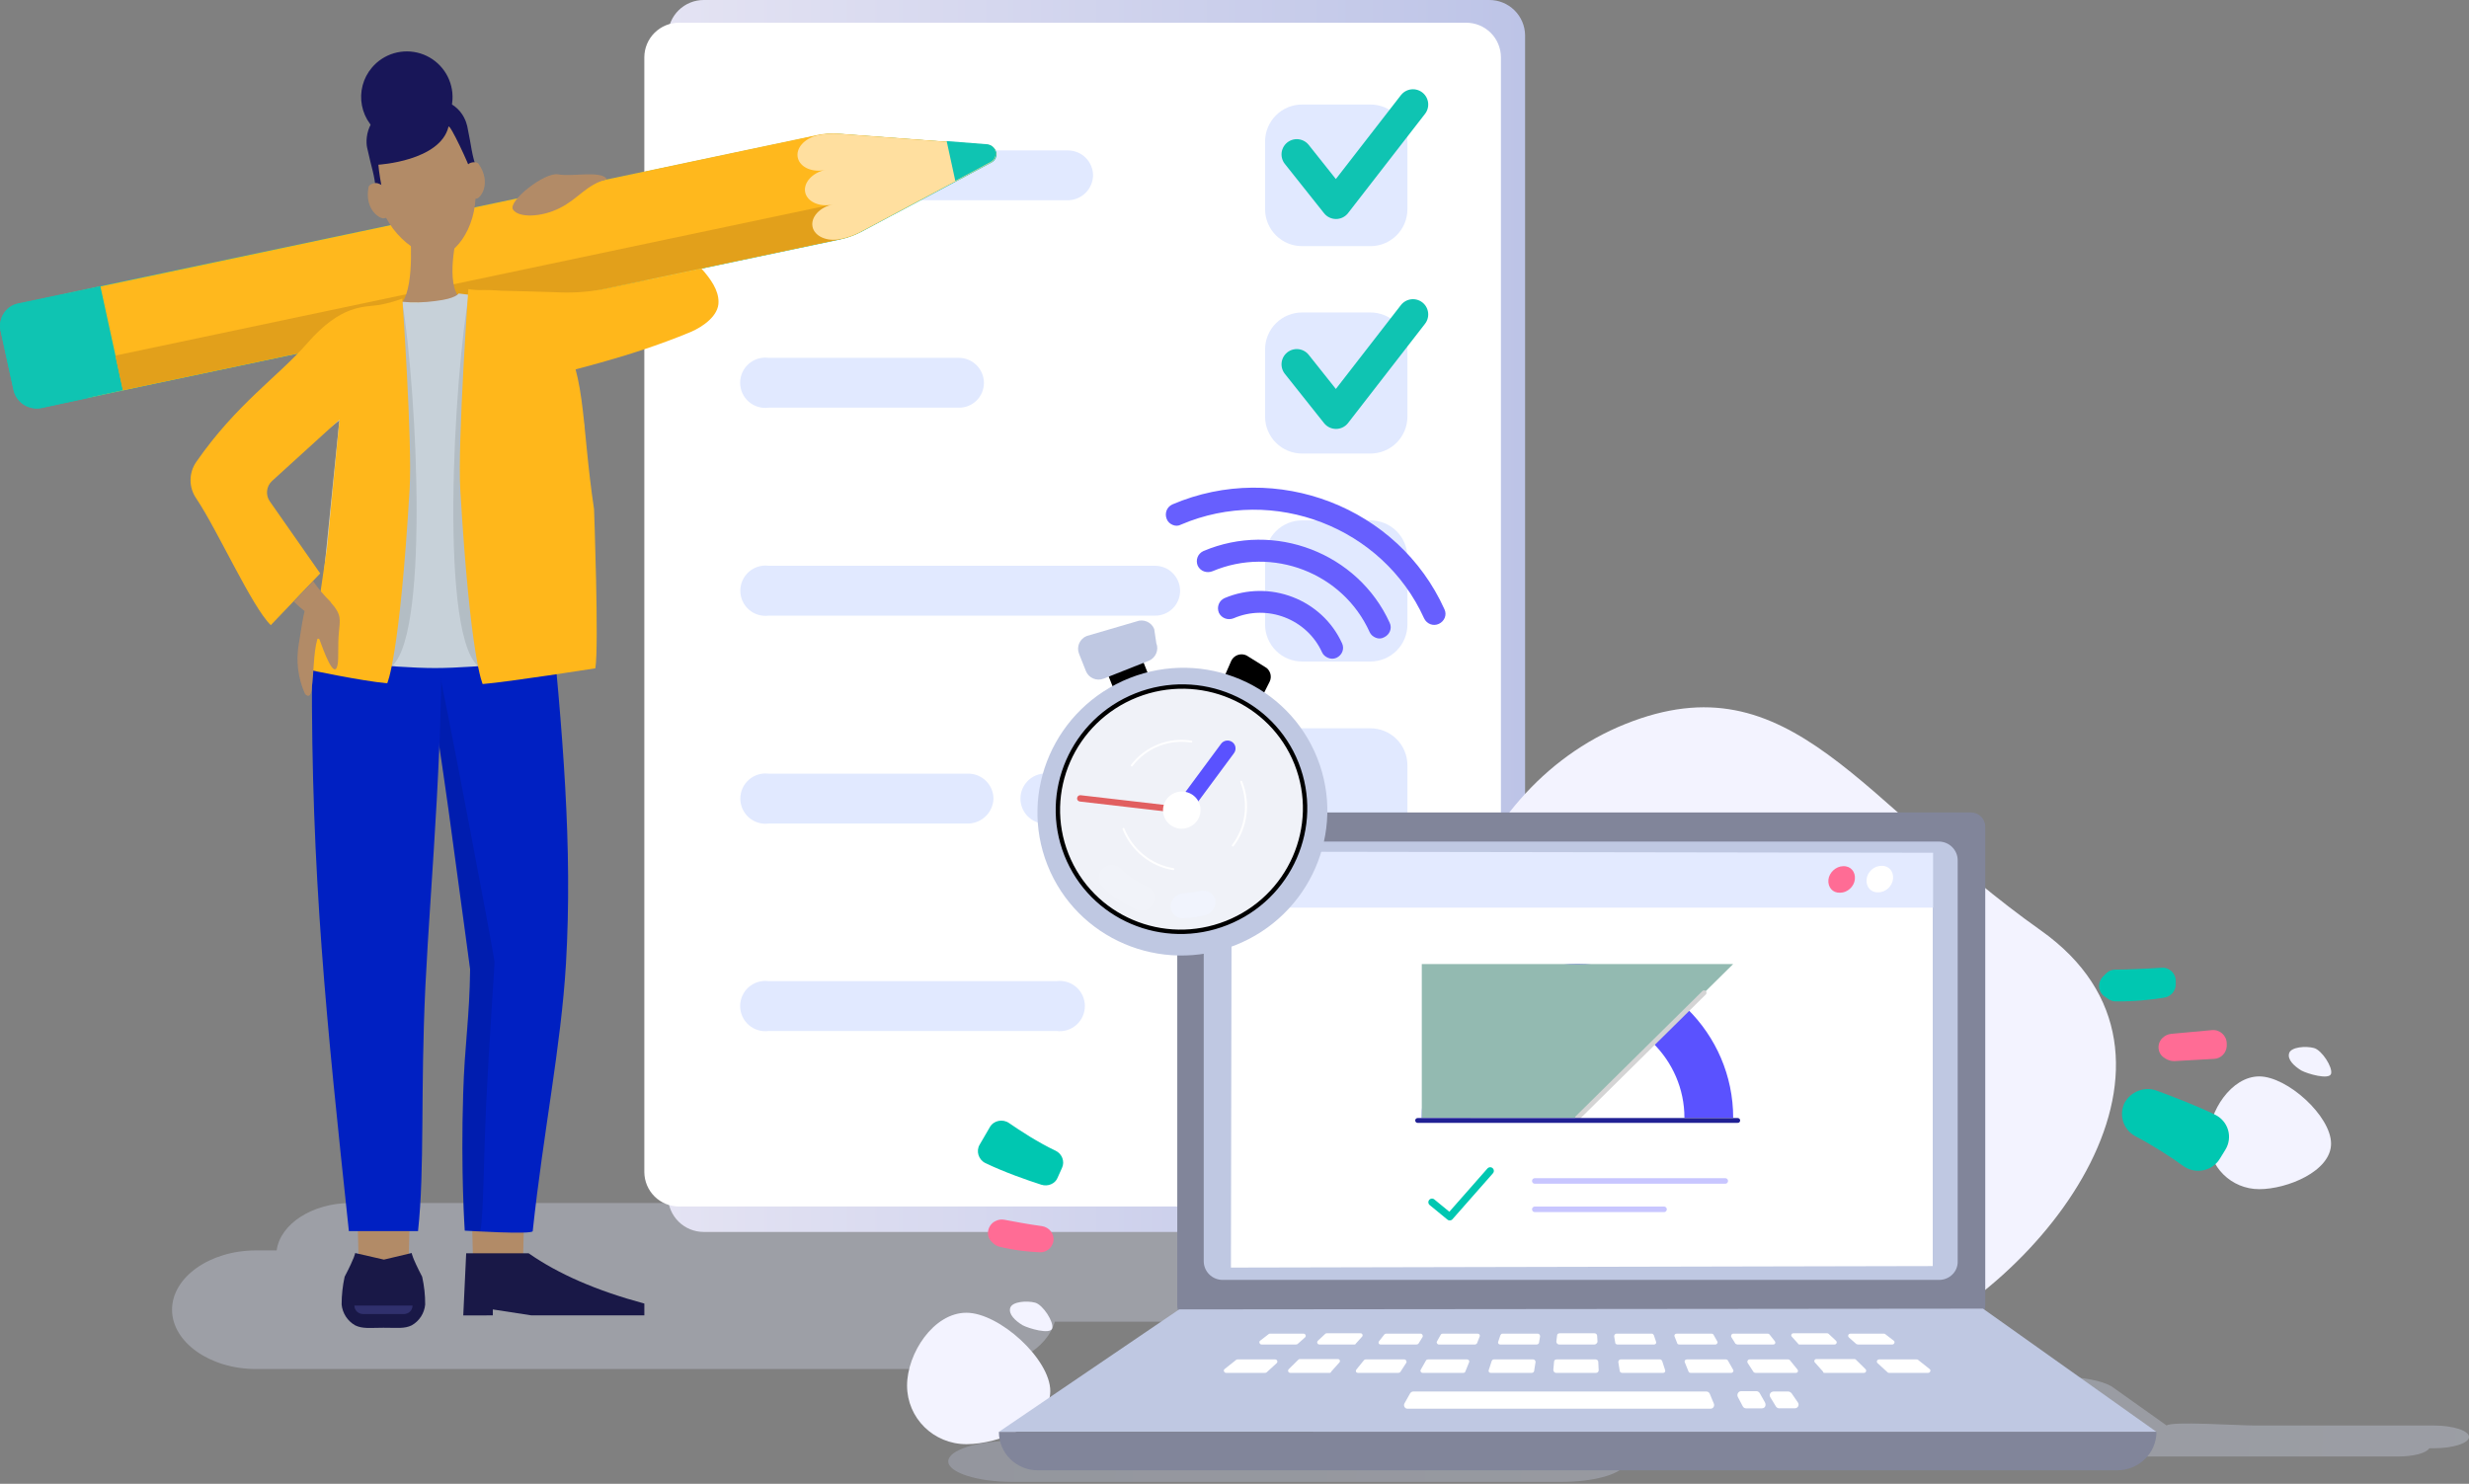 <svg width="1068" height="642" viewBox="0 0 1068 642" fill="none" xmlns="http://www.w3.org/2000/svg">
<rect x="0" y="0" width="1068" height="642" fill="#808080" stroke="none"/>
<path opacity="0.3" d="M736.94 532.151C731.501 525.253 720.839 520.509 708.873 520.509H151.654C135.118 520.509 121.193 529.561 119.67 541.007H110.75C90.733 541.007 74.414 552.649 74.414 566.663C74.414 580.677 90.733 592.34 110.75 592.34H420.799C438.205 592.34 453 583.505 456.264 571.842H708.655C713.793 571.9 718.89 570.917 723.639 568.954C728.387 566.991 732.69 564.087 736.287 560.418C742.38 554.368 742.38 539.049 736.94 532.151Z" fill="url(#paint0_linear_6519_417)"/>
<path d="M644.251 533.024H304.393C300.334 533.024 296.437 531.426 293.546 528.576C290.655 525.725 289.002 521.851 288.945 517.791V15.232C289.002 11.173 290.655 7.299 293.546 4.448C296.437 1.597 300.334 -0 304.393 7.6112e-08H644.251C648.31 -0 652.207 1.597 655.098 4.448C657.989 7.299 659.642 11.173 659.699 15.232V517.9C659.685 519.91 659.273 521.897 658.488 523.747C657.702 525.596 656.559 527.272 655.123 528.678C653.687 530.084 651.987 531.192 650.121 531.938C648.255 532.683 646.26 533.053 644.251 533.024V533.024Z" fill="url(#paint1_linear_6519_417)"/>
<path d="M634.234 522.011H293.724C289.761 522.023 285.956 520.462 283.141 517.672C280.327 514.882 278.734 511.09 278.711 507.127V24.74C278.734 20.775 280.326 16.98 283.14 14.187C285.954 11.393 289.759 9.828 293.724 9.834H634.234C638.199 9.828 642.004 11.393 644.818 14.187C647.631 16.98 649.224 20.775 649.247 24.74V506.909C649.258 508.888 648.879 510.85 648.129 512.682C647.38 514.514 646.276 516.179 644.881 517.583C643.485 518.986 641.827 520.1 639.999 520.86C638.172 521.62 636.213 522.011 634.234 522.011Z" fill="white"/>
<path d="M592.7 106.498H563.327C561.22 106.512 559.131 106.11 557.179 105.314C555.228 104.518 553.453 103.344 551.957 101.859C550.46 100.375 549.272 98.61 548.46 96.665C547.649 94.719 547.229 92.633 547.227 90.525V61.192C547.232 59.085 547.654 57 548.466 55.056C549.279 53.113 550.467 51.348 551.963 49.865C553.459 48.381 555.232 47.207 557.182 46.41C559.133 45.613 561.221 45.209 563.327 45.22H592.7C594.807 45.209 596.895 45.613 598.845 46.41C600.795 47.207 602.569 48.381 604.065 49.865C605.56 51.348 606.749 53.113 607.561 55.056C608.374 57 608.796 59.085 608.801 61.192V90.525C608.798 92.633 608.379 94.719 607.567 96.665C606.756 98.61 605.567 100.375 604.071 101.859C602.575 103.344 600.8 104.518 598.849 105.314C596.897 106.11 594.808 106.512 592.7 106.498V106.498Z" fill="#E1E9FF"/>
<path d="M592.7 196.234H563.327C561.222 196.249 559.134 195.847 557.184 195.052C555.234 194.258 553.46 193.086 551.964 191.604C550.468 190.122 549.28 188.359 548.467 186.416C547.654 184.474 547.232 182.39 547.227 180.284V151.147C547.232 149.041 547.654 146.957 548.467 145.014C549.28 143.072 550.468 141.309 551.964 139.827C553.46 138.345 555.234 137.173 557.184 136.378C559.134 135.584 561.222 135.182 563.327 135.196H592.7C594.806 135.182 596.894 135.584 598.844 136.378C600.794 137.173 602.568 138.345 604.063 139.827C605.559 141.309 606.748 143.072 607.561 145.014C608.374 146.957 608.796 149.041 608.801 151.147V180.284C608.796 182.39 608.374 184.474 607.561 186.416C606.748 188.359 605.559 190.122 604.063 191.604C602.568 193.086 600.794 194.258 598.844 195.052C596.894 195.847 594.806 196.249 592.7 196.234V196.234Z" fill="#E1E9FF"/>
<path d="M592.7 286.217H563.327C561.221 286.229 559.133 285.824 557.182 285.027C555.232 284.23 553.459 283.056 551.963 281.572C550.467 280.089 549.279 278.324 548.466 276.381C547.654 274.437 547.232 272.352 547.227 270.245V241.129C547.229 239.022 547.649 236.935 548.46 234.99C549.272 233.045 550.46 231.28 551.957 229.795C553.453 228.311 555.228 227.137 557.179 226.341C559.131 225.545 561.22 225.143 563.327 225.157H592.7C594.808 225.143 596.897 225.545 598.849 226.341C600.8 227.137 602.575 228.311 604.071 229.795C605.567 231.28 606.756 233.045 607.567 234.99C608.379 236.935 608.798 239.022 608.801 241.129V270.245C608.796 272.352 608.374 274.437 607.561 276.381C606.749 278.324 605.56 280.089 604.065 281.572C602.569 283.056 600.795 284.23 598.845 285.027C596.895 285.824 594.807 286.229 592.7 286.217V286.217Z" fill="#E1E9FF"/>
<path d="M592.7 376.173H563.327C561.22 376.187 559.131 375.785 557.179 374.989C555.228 374.193 553.453 373.019 551.957 371.535C550.46 370.051 549.272 368.285 548.46 366.34C547.649 364.395 547.229 362.309 547.227 360.201V331.085C547.229 328.978 547.649 326.891 548.46 324.946C549.272 323.001 550.46 321.236 551.957 319.751C553.453 318.267 555.228 317.093 557.179 316.297C559.131 315.501 561.22 315.099 563.327 315.113H592.7C594.808 315.099 596.897 315.501 598.849 316.297C600.8 317.093 602.575 318.267 604.071 319.751C605.567 321.236 606.756 323.001 607.567 324.946C608.379 326.891 608.798 328.978 608.801 331.085V360.201C608.756 364.445 607.04 368.501 604.027 371.49C601.014 374.48 596.945 376.162 592.7 376.173V376.173Z" fill="#E1E9FF"/>
<path d="M592.7 465.913H563.327C561.222 465.927 559.134 465.525 557.184 464.731C555.234 463.936 553.46 462.764 551.964 461.282C550.468 459.8 549.28 458.037 548.467 456.095C547.654 454.152 547.232 452.068 547.227 449.962V420.825C547.232 418.719 547.654 416.635 548.467 414.692C549.28 412.75 550.468 410.987 551.964 409.505C553.46 408.023 555.234 406.851 557.184 406.056C559.134 405.262 561.222 404.86 563.327 404.874H592.7C594.806 404.86 596.894 405.262 598.844 406.056C600.794 406.851 602.568 408.023 604.063 409.505C605.559 410.987 606.748 412.75 607.561 414.692C608.374 416.635 608.796 418.719 608.801 420.825V449.962C608.796 452.068 608.374 454.152 607.561 456.095C606.748 458.037 605.559 459.8 604.063 461.282C602.568 462.764 600.794 463.936 598.844 464.731C596.894 465.525 594.806 465.927 592.7 465.913Z" fill="#E1E9FF"/>
<path d="M560.938 66.806L577.909 88.153L611.198 45.22" stroke="#0FC4B2" stroke-width="13.2" stroke-linecap="round" stroke-linejoin="round"/>
<path d="M560.938 157.632L577.909 178.979L611.198 136.045" stroke="#0FC4B2" stroke-width="13.2" stroke-linecap="round" stroke-linejoin="round"/>
<path d="M461.946 86.648H337.491C335.954 86.856 334.389 86.732 332.903 86.285C331.417 85.839 330.044 85.079 328.876 84.058C327.708 83.037 326.771 81.777 326.13 80.364C325.488 78.951 325.156 77.417 325.156 75.866C325.156 74.314 325.488 72.78 326.13 71.367C326.771 69.954 327.708 68.695 328.876 67.673C330.044 66.652 331.417 65.893 332.903 65.446C334.389 64.999 335.954 64.876 337.491 65.083H461.946C464.813 65.083 467.564 66.215 469.601 68.231C471.638 70.248 472.797 72.988 472.825 75.855C472.769 78.715 471.602 81.44 469.571 83.455C467.541 85.469 464.806 86.615 461.946 86.648V86.648Z" fill="#E1E9FF"/>
<path d="M414.736 176.39H332.491C330.954 176.597 329.389 176.474 327.903 176.027C326.418 175.58 325.044 174.821 323.876 173.8C322.708 172.778 321.771 171.519 321.13 170.106C320.488 168.693 320.156 167.159 320.156 165.607C320.156 164.055 320.488 162.522 321.13 161.109C321.771 159.696 322.708 158.436 323.876 157.415C325.044 156.394 326.418 155.634 327.903 155.188C329.389 154.741 330.954 154.617 332.491 154.825H414.736C417.621 154.825 420.388 155.971 422.429 158.012C424.469 160.052 425.615 162.82 425.615 165.705C425.609 167.123 425.323 168.526 424.772 169.833C424.22 171.139 423.416 172.324 422.404 173.317C421.392 174.311 420.194 175.094 418.878 175.621C417.562 176.149 416.154 176.41 414.736 176.39V176.39Z" fill="#E1E9FF"/>
<path d="M499.587 266.371H332.487C330.954 266.566 329.398 266.433 327.922 265.979C326.445 265.526 325.082 264.764 323.923 263.743C322.764 262.722 321.835 261.465 321.199 260.058C320.563 258.65 320.234 257.123 320.234 255.578C320.234 254.033 320.563 252.506 321.199 251.098C321.835 249.691 322.764 248.434 323.923 247.413C325.082 246.392 326.445 245.63 327.922 245.177C329.398 244.723 330.954 244.59 332.487 244.785H499.587C502.472 244.785 505.239 245.931 507.279 247.972C509.32 250.012 510.466 252.779 510.466 255.665C510.46 257.084 510.174 258.488 509.623 259.796C509.072 261.104 508.268 262.289 507.256 263.285C506.245 264.28 505.046 265.065 503.73 265.595C502.414 266.125 501.006 266.388 499.587 266.371Z" fill="#E1E9FF"/>
<path d="M418.865 356.327H332.487C330.954 356.522 329.398 356.389 327.922 355.935C326.445 355.482 325.082 354.72 323.923 353.699C322.764 352.678 321.835 351.421 321.199 350.014C320.563 348.606 320.234 347.079 320.234 345.534C320.234 343.989 320.563 342.462 321.199 341.054C321.835 339.647 322.764 338.39 323.923 337.369C325.082 336.348 326.445 335.586 327.922 335.133C329.398 334.679 330.954 334.546 332.487 334.741H418.865C421.751 334.741 424.518 335.887 426.558 337.928C428.598 339.968 429.744 342.735 429.744 345.621C429.629 348.454 428.441 351.136 426.42 353.124C424.4 355.113 421.699 356.258 418.865 356.327V356.327Z" fill="#E1E9FF"/>
<path d="M469.977 356.327H453.658C452.126 356.522 450.57 356.389 449.093 355.935C447.617 355.482 446.254 354.72 445.095 353.699C443.935 352.678 443.007 351.421 442.371 350.014C441.735 348.606 441.406 347.079 441.406 345.534C441.406 343.989 441.735 342.462 442.371 341.054C443.007 339.647 443.935 338.39 445.095 337.369C446.254 336.348 447.617 335.586 449.093 335.133C450.57 334.679 452.126 334.546 453.658 334.741H469.977C471.509 334.546 473.065 334.679 474.542 335.133C476.019 335.586 477.382 336.348 478.541 337.369C479.7 338.39 480.628 339.647 481.264 341.054C481.9 342.462 482.229 343.989 482.229 345.534C482.229 347.079 481.9 348.606 481.264 350.014C480.628 351.421 479.7 352.678 478.541 353.699C477.382 354.72 476.019 355.482 474.542 355.935C473.065 356.389 471.509 356.522 469.977 356.327V356.327Z" fill="#E1E9FF"/>
<path d="M456.946 446.068H332.491C330.954 446.276 329.389 446.152 327.903 445.705C326.418 445.259 325.044 444.499 323.876 443.478C322.708 442.457 321.771 441.197 321.13 439.784C320.488 438.371 320.156 436.837 320.156 435.286C320.156 433.734 320.488 432.2 321.13 430.787C321.771 429.374 322.708 428.114 323.876 427.093C325.044 426.072 326.418 425.313 327.903 424.866C329.389 424.419 330.954 424.295 332.491 424.503H456.946C458.484 424.295 460.048 424.419 461.534 424.866C463.02 425.313 464.393 426.072 465.562 427.093C466.73 428.114 467.666 429.374 468.308 430.787C468.95 432.2 469.281 433.734 469.281 435.286C469.281 436.837 468.95 438.371 468.308 439.784C467.666 441.197 466.73 442.457 465.562 443.478C464.393 444.499 463.02 445.259 461.534 445.705C460.048 446.152 458.484 446.276 456.946 446.068V446.068Z" fill="#E1E9FF"/>
<path d="M664.929 450.158C664.494 421.478 683.206 374.649 703.223 366.685C723.24 358.721 767.409 384.093 767.409 384.093C767.409 384.093 743.475 393.363 719.541 393.363C695.608 393.363 666.67 457.013 666.67 457.013L664.929 450.158Z" fill="#00AC96"/>
<path d="M649.033 452.532C645.116 438.3 638.154 412.405 607.04 402.265C575.926 392.124 575.273 386.097 575.273 386.097C575.273 386.097 621.618 373.367 629.233 383.507C636.848 393.648 659.041 419.107 652.731 465.261C646.422 511.415 649.033 452.532 649.033 452.532Z" fill="#00AC96"/>
<path d="M687.356 497.643C687.356 497.643 686.704 473.706 694.754 462.826C702.805 451.946 737.617 440.609 748.061 462.826C758.505 485.044 743.492 506.848 743.492 506.848C743.492 506.848 726.521 491.093 728.479 482.258C730.437 473.423 730.002 452.055 719.558 455.079C709.114 458.104 694.537 461.76 693.666 477.71C692.796 493.661 687.356 497.643 687.356 497.643Z" fill="#00C7B1"/>
<path d="M644.467 502.383C644.467 502.383 645.337 472.811 634.023 459.45C622.709 446.089 573.537 432.053 558.741 459.45C543.946 486.846 565.269 513.59 565.269 513.59C565.269 513.59 589.202 494.179 586.374 483.386C583.545 472.593 584.415 446.067 598.993 449.723C613.571 453.378 634.241 457.926 635.546 477.554C636.852 497.182 644.467 502.383 644.467 502.383Z" fill="#009880"/>
<path d="M672.317 511.437C672.317 511.437 671.664 473.465 679.932 456.209C688.2 438.953 723.448 421.044 733.892 456.209C744.335 491.374 729.105 525.842 729.105 525.842C729.105 525.842 711.916 500.818 713.874 486.804C715.833 472.79 715.397 438.691 704.736 443.653C694.075 448.614 679.497 454.228 678.409 479.471C677.756 504.974 672.317 511.437 672.317 511.437Z" fill="#009880"/>
<path d="M648.185 481.014C648.185 481.014 651.449 412.621 635.348 409.618C619.247 406.615 579.43 422.543 572.685 464.193C568.986 487.281 590.962 501.186 590.962 501.186C590.962 501.186 622.075 484.365 620.335 469.916C618.159 453.509 619.9 424.806 626.209 423.087L632.519 421.368C632.519 421.368 646.227 440.343 641.658 482.646C637.088 524.948 648.185 481.014 648.185 481.014Z" fill="#00AC96"/>
<path d="M678.633 477.36C681.026 454.054 694.081 412.078 713.01 414.994C731.94 417.91 793.079 431.184 798.736 455.991C804.393 480.798 789.163 492.418 789.163 492.418C789.163 492.418 746.082 474.074 748.911 456.818C751.739 439.562 713.881 414.95 707.571 422.501L701.261 430.052C692.414 445.093 687.13 461.961 685.813 479.362C683.42 508.629 678.633 477.36 678.633 477.36Z" fill="#00AC96"/>
<path d="M649.27 550.913H687.564C688.852 550.941 690.133 550.709 691.329 550.23C692.525 549.752 693.613 549.037 694.526 548.128C700.023 543.182 704.399 537.12 707.364 530.346C710.328 523.572 711.812 516.243 711.715 508.85C711.788 498.19 708.682 487.75 702.794 478.864C702.5 478.384 702.082 477.992 701.585 477.728C701.087 477.464 700.528 477.338 699.966 477.362H636.433C635.879 477.385 635.337 477.531 634.848 477.791C634.358 478.051 633.933 478.418 633.604 478.864C627.651 488.033 624.617 498.792 624.901 509.72C624.926 516.968 626.468 524.129 629.429 530.744C632.389 537.359 636.702 543.281 642.09 548.128C644.094 549.85 646.628 550.833 649.27 550.913Z" fill="#E1E9FF"/>
<path d="M690.586 542.729C695.201 538.528 698.869 533.392 701.345 527.662C703.821 521.933 705.049 515.742 704.946 509.501C704.961 500.55 702.392 491.785 697.548 484.259" stroke="#B7CDFF" stroke-width="2.42" stroke-miterlimit="10" stroke-linecap="round"/>
<path d="M661.679 404.856C649.277 403.79 634.264 423.636 641.009 461.825C647.754 500.015 658.851 504.541 658.851 504.541C658.851 504.541 679.521 477.558 679.086 461.02C678.65 444.482 685.831 407.032 661.679 404.856Z" fill="#00C7B1"/>
<path d="M642.283 477.358H645.765C645.329 476.27 645.112 475.4 644.677 474.551C639.455 463.671 614.433 441.758 605.513 487.912C601.161 510.587 612.693 518.551 612.693 518.551C612.693 518.551 630.752 503.449 629.446 494.614C628.141 485.78 621.396 463.758 628.358 466.783C632.927 468.719 638.802 470.874 642.283 477.358Z" fill="#00C7B1"/>
<path d="M0.229 143.097L5.821 168.688C6.104 169.992 6.644 171.227 7.409 172.322C8.173 173.423 9.14 174.369 10.259 175.107C11.394 175.829 12.657 176.324 13.98 176.565C15.294 176.826 16.647 176.826 17.962 176.565L39.719 171.908L53.492 168.905L363.367 103.624C366.522 102.926 369.577 101.837 372.462 100.381L429.032 70.265C429.778 69.841 430.369 69.19 430.721 68.408C431.073 67.626 431.167 66.752 430.991 65.913C430.796 65.073 430.348 64.313 429.707 63.737C429.061 63.17 428.255 62.82 427.401 62.736L363.106 57.927C359.899 57.683 356.674 57.91 353.533 58.601L43.397 123.796L29.624 126.842L7.866 131.477C6.583 131.726 5.362 132.229 4.276 132.957C2.662 134.046 1.413 135.595 0.691 137.404C-0.03 139.212 -0.191 141.196 0.229 143.097V143.097Z" fill="#0FC4B2"/>
<path d="M362.84 57.838L427.004 62.647C427.872 62.714 428.696 63.057 429.354 63.627C429.996 64.206 430.45 64.964 430.66 65.803C430.834 66.649 430.732 67.53 430.367 68.313C430.003 69.097 429.396 69.743 428.636 70.155L372.283 100.337C369.438 101.9 366.36 102.995 363.167 103.579L39.389 171.798C33.368 173.057 27.093 171.911 21.906 168.605C16.718 165.3 13.029 160.096 11.626 154.107C10.971 151.136 10.92 148.064 11.477 145.073C12.034 142.082 13.187 139.234 14.867 136.698C16.522 134.115 18.683 131.894 21.221 130.17C23.778 128.512 26.641 127.38 29.641 126.841L353.267 58.469C356.413 57.813 359.636 57.601 362.84 57.838V57.838Z" fill="#FFB81D"/>
<path d="M43.411 123.794L53.224 168.838L17.976 176.454C16.001 176.884 13.943 176.716 12.064 175.972C10.184 175.228 8.569 173.942 7.423 172.276C6.656 171.186 6.123 169.949 5.857 168.642L0.243 143.052C-0.029 141.746 -0.029 140.398 0.243 139.092C0.494 137.767 1.008 136.507 1.756 135.385C2.503 134.264 3.469 133.304 4.595 132.563C5.692 131.88 6.911 131.415 8.185 131.193L43.411 123.794Z" fill="#0FC4B2"/>
<path d="M49.883 153.849L53.147 168.886L363.587 103.43L360.324 88.394L49.883 153.849Z" fill="#E2A01B"/>
<path d="M372.166 100.359L428.649 70.264C429.392 69.838 429.981 69.187 430.333 68.406C430.685 67.624 430.781 66.752 430.607 65.912C430.421 65.069 429.971 64.307 429.323 63.736C428.68 63.163 427.874 62.806 427.017 62.714L362.831 57.904C359.704 57.683 356.561 57.91 353.497 58.579C347.906 59.972 344.185 64.106 345.099 68.241C346.013 72.375 351.409 74.769 357 73.529C351.409 74.682 347.449 79.056 348.297 83.19C349.146 87.325 354.585 89.718 360.177 88.478C354.585 89.631 350.625 93.984 351.474 98.118C352.322 102.252 357.762 104.646 363.375 103.428C366.437 102.83 369.397 101.797 372.166 100.359V100.359Z" fill="#FFDF9F"/>
<path d="M413.235 78.274L428.639 70.027C429.39 69.595 429.984 68.936 430.336 68.145C430.688 67.354 430.78 66.471 430.598 65.624C430.417 64.778 429.971 64.01 429.326 63.433C428.681 62.855 427.869 62.498 427.007 62.411L409.492 61.04L413.235 78.274Z" fill="#0FC4B2"/>
<path d="M276.968 126.343L219.57 129.172L226.272 165.686L299.704 141.206C300.59 141.119 301.449 140.853 302.228 140.422C303.001 139.987 303.671 139.391 304.193 138.674C304.715 137.956 305.076 137.135 305.253 136.266C305.438 135.398 305.438 134.501 305.253 133.633C304.013 126.343 276.968 126.343 276.968 126.343Z" fill="#B28B67"/>
<path fill-rule="evenodd" clip-rule="evenodd" d="M229.044 318.837C221.56 388.601 229.044 457.669 226.303 542.97H204.545C202.217 468.331 208.897 401.657 199.258 316.661L229.044 318.837Z" fill="#B28B67"/>
<path fill-rule="evenodd" clip-rule="evenodd" d="M237.379 256.252C243.493 317.181 247.736 366.578 244.82 416.888C242.644 453.163 235.051 489.524 230.438 532.675C230.264 534.286 201.043 532.458 201.043 532.458C201.043 532.458 199.303 507.172 200.347 473.335C201 451.879 203.132 440.694 203.35 419.347C203.35 419.347 197.127 373.193 194.016 350.475C191.688 333.48 186.487 299.468 184.138 282.451C182.919 273.617 213.01 254.533 219.755 255.055L237.379 256.252Z" fill="#0020C2"/>
<path fill-rule="evenodd" clip-rule="evenodd" d="M190.159 323.82C190.159 323.82 190.551 300.558 188.984 286.348C190.769 291.832 213.854 413.625 213.875 416.15C213.875 419.784 211.7 448.42 210.285 477.884C209.219 501.146 209.176 525.757 207.783 532.655L201.038 532.438C200.233 523.734 199.754 502.212 200.037 489.221C200.037 489.221 200.277 476.622 200.755 463.283C201.169 452.881 203.823 426.051 203.345 419.327C202.801 414.822 201.8 405.792 199.994 393.345C199.037 386.773 192.748 339.248 190.159 323.82Z" fill="black" fill-opacity="0.1"/>
<path fill-rule="evenodd" clip-rule="evenodd" d="M152.305 318.812C159.768 388.576 152.305 457.666 155.068 542.946C158.528 544.489 162.291 545.233 166.077 545.122C169.781 545.245 173.462 544.5 176.826 542.946C179.176 468.307 172.474 401.655 182.135 316.636L152.305 318.812Z" fill="#B28B67"/>
<path fill-rule="evenodd" clip-rule="evenodd" d="M141.466 257.581C141.183 270.159 135.091 277.688 134.938 289.286C134.547 378.047 141.183 441.61 150.909 532.656H180.826C183.763 505.586 181.826 472.531 184.002 426.791C186.33 379.179 192.531 318.141 190.682 253.077H143.99L141.466 257.581Z" fill="#0020C2"/>
<path d="M182.608 552.394C178.082 543.69 178.082 542.145 178.082 542.145L166.072 544.995L153.626 542.145C153.626 542.145 153.626 543.711 149.079 552.394C148.209 556.353 147.771 560.395 147.773 564.449C147.959 566.306 148.587 568.091 149.606 569.655C150.624 571.219 152.003 572.516 153.626 573.436C156.803 574.981 159.74 574.502 165.854 574.481C171.968 574.459 174.884 574.981 178.082 573.436C179.707 572.52 181.087 571.224 182.102 569.659C183.117 568.094 183.739 566.307 183.913 564.449C183.937 560.394 183.499 556.35 182.608 552.394V552.394Z" fill="#191847"/>
<path d="M153.281 564.859C153.281 565.342 153.376 565.819 153.563 566.264C153.75 566.709 154.024 567.112 154.369 567.449C155.061 568.143 156 568.535 156.98 568.537H174.778C175.753 568.537 176.688 568.149 177.378 567.46C178.068 566.77 178.455 565.835 178.455 564.859H153.281Z" fill="#30306D"/>
<path fill-rule="evenodd" clip-rule="evenodd" d="M200.391 569.148L201.653 542.252H228.676C241.469 551.217 258.15 558.471 278.719 564.013V569.126H229.894L213.184 566.559V569.126L200.391 569.148Z" fill="#191847"/>
<path d="M198.205 99.36H177.361C177.361 99.36 179.537 122.622 174.141 130.63C174.141 130.63 179.232 130.978 187.195 130.978C195.159 130.978 198.074 127.888 198.074 127.888C192.7 119.881 198.205 99.36 198.205 99.36Z" fill="#B28B67"/>
<path fill-rule="evenodd" clip-rule="evenodd" d="M187.331 106.172C182.449 106.342 177.651 104.862 173.711 101.973C175.15 103.659 176.829 105.125 178.693 106.325V108.327C180.26 109.676 184.22 112.962 187.244 112.962C190.269 112.962 194.229 109.698 195.773 108.327V106.325C197.64 105.12 199.326 103.655 200.778 101.973C196.885 104.825 192.155 106.303 187.331 106.172V106.172Z" fill="#B28B67"/>
<path fill-rule="evenodd" clip-rule="evenodd" d="M204.971 76.945C208.43 93.222 199.423 108.933 190.654 110.783C182.995 112.393 167.33 101.904 163.827 85.627C160.324 69.35 164.262 52.856 177.839 49.984C196.268 46.197 201.49 60.668 204.971 76.945Z" fill="#B28B67"/>
<path d="M202.118 54.619C201.247 50.789 196.961 39.126 176.443 43.478C158.45 47.286 157.971 59.624 158.776 63.759C160.952 73.856 161.866 74.639 162.714 83.169L165.391 82.603C164.847 79.861 163.867 74.051 163.672 71.266C163.672 71.266 190.368 69.699 194.002 54.837C194.459 53.096 203.162 71.766 203.771 74.421L206.426 73.856C203.728 65.761 204.25 64.803 202.118 54.619Z" fill="#181658"/>
<path fill-rule="evenodd" clip-rule="evenodd" d="M168.956 83.974C167.776 81.772 165.799 80.106 163.429 79.317C162.189 78.904 159.687 79.665 159.426 80.949C157.533 90.763 164.474 94.898 166.149 94.441C166.954 94.245 168.477 93.918 168.477 93.113C168.477 89.697 168.608 86.259 168.477 82.842" fill="#B28B67"/>
<path fill-rule="evenodd" clip-rule="evenodd" d="M199.584 77.51C199.74 75.028 200.828 72.696 202.63 70.982C203.588 70.112 206.199 69.785 206.982 70.852C212.704 79.055 208.005 85.562 206.307 85.888C205.524 86.04 203.958 86.367 203.609 85.649C202.152 82.559 200.737 79.425 199.258 76.335" fill="#B28B67"/>
<path fill-rule="evenodd" clip-rule="evenodd" d="M168.563 60.147C167.892 59.883 167.238 59.578 166.605 59.233C164.02 57.86 161.777 55.925 160.039 53.57C158.3 51.215 157.112 48.501 156.561 45.626C156.01 42.752 156.11 39.79 156.854 36.96C157.598 34.129 158.967 31.501 160.861 29.269C163.371 26.29 166.706 24.119 170.446 23.028C174.186 21.937 178.164 21.975 181.883 23.137C185.601 24.299 188.894 26.534 191.347 29.56C193.8 32.587 195.305 36.27 195.673 40.149C196.037 44.031 195.234 47.933 193.367 51.356L193.497 51.117" fill="#181658"/>
<path d="M188.115 289.048C207.131 289.048 240.029 285.066 240.029 285.066L229.585 181.878L235.177 195.282C244.511 193.432 252.866 185.773 252.866 185.773C249.994 160.792 239.224 146.234 230.999 137.682C222.775 129.13 198.363 126.998 198.363 126.998C198.363 126.998 197.405 129.174 188.398 130.24C183.567 130.914 178.675 131.024 173.82 130.566C173.82 130.566 148.472 134.918 140.269 143.448C132.066 151.979 126.388 160.857 123.516 185.773C123.516 185.773 126.083 188.863 135.417 190.734L146.797 181.878L136.353 285.066C136.353 285.066 169.251 289.048 188.245 289.048" fill="#C7D1D9"/>
<path fill-rule="evenodd" clip-rule="evenodd" d="M208.469 217.975L208.034 289.023C189.518 279.165 196.372 161.659 203.16 125.406C205.663 146.209 211.058 182.527 208.469 217.975Z" fill="black" fill-opacity="0.1"/>
<path fill-rule="evenodd" clip-rule="evenodd" d="M173.994 130.064C180.521 171.104 185.939 279.624 168.293 289.024L167.858 217.976C165.53 185.336 169.795 152.064 172.536 130.63" fill="black" fill-opacity="0.1"/>
<path fill-rule="evenodd" clip-rule="evenodd" d="M133.674 289.809C133.674 289.809 156.368 294.64 167.486 295.641C167.486 295.641 172.839 284.978 177.19 211.558C178.387 191.082 174.035 129.195 174.035 129.195C170.765 130.41 167.394 131.334 163.961 131.958C157.434 132.959 147.643 131.545 132.782 148.649C120.315 162.924 102.321 174.761 84.915 199.829C83.292 202.156 82.422 204.924 82.422 207.761C82.422 210.598 83.292 213.366 84.915 215.693C94.249 229.641 108.979 262.608 117.139 270.486L138.505 248.094L116.747 216.977C115.79 215.639 115.356 213.996 115.529 212.36C115.701 210.724 116.468 209.208 117.682 208.098L146.86 181.551L141.464 236.931L133.674 289.809Z" fill="#FFB71B"/>
<path fill-rule="evenodd" clip-rule="evenodd" d="M208.79 295.964C208.79 295.964 203.438 285.301 199.108 211.881C197.89 191.405 202.589 125.079 202.589 125.079C204.658 125.433 206.758 125.572 208.855 125.492C215.383 125.492 225.174 125.057 240.078 142.161C253.807 157.915 251.174 182.004 256.962 220.281C256.962 220.281 259.138 279.382 257.528 289.153C257.528 289.153 219.974 295.072 208.79 295.964Z" fill="#FFB71B"/>
<path d="M143.036 260.585V260.455C140.232 257.692 137.69 254.677 135.443 251.446L127.109 260.324C128.589 261.76 130.155 263.131 131.766 264.415C131.069 267.092 130.547 270.356 129.242 278.625C127.953 285.935 128.893 293.464 131.94 300.233C134.725 303.149 134.877 297.513 134.92 297.056C135.682 292.704 135.53 282.498 137.249 276.644C137.249 276.209 137.988 276.253 138.184 276.644C139.751 280.888 144.712 295.076 146.082 287.351C146.539 284.152 146.082 279.299 146.561 274.011C147.04 267.962 147.997 266.112 143.036 260.585Z" fill="#B28B67"/>
<path fill-rule="evenodd" clip-rule="evenodd" d="M202.578 125.275L227.687 165.597C245.833 160.2 270.463 155.37 298.769 143.641C304.187 141.312 310.954 136.525 310.802 130.584C310.802 125.601 307.603 120.879 303.382 116.157L260.454 125.21C253.795 126.408 247.018 126.817 240.263 126.428C227.208 126.015 203.166 125.318 202.774 125.841" fill="#FFB71B"/>
<path d="M241.494 75.447C235.663 74.272 219.562 87.067 221.912 90.679C224.262 94.292 234.053 94.118 242.212 89.983C250.371 85.849 253.635 79.864 262.512 77.58C260.38 73.597 247.325 76.579 241.494 75.447Z" fill="#B28B67"/>
<path fill-rule="evenodd" clip-rule="evenodd" d="M882.783 402.565C959.125 456.682 886.38 555.871 814.615 584.626C742.85 613.381 661.113 579.295 631.851 508.215C602.589 437.135 631.36 341.985 703.125 313.23C774.89 284.475 804.97 347.478 882.783 402.565Z" fill="#F3F3FF"/>
<path fill-rule="evenodd" clip-rule="evenodd" d="M1008.33 494.807C1008.33 506.761 989.37 514.515 977.273 514.515C965.176 514.515 955.367 504.823 955.367 492.868C955.367 480.914 965.176 465.729 977.273 465.729C989.37 465.729 1008.33 482.852 1008.33 494.807Z" fill="#F3F3FF"/>
<path fill-rule="evenodd" clip-rule="evenodd" d="M1008.33 464.598C1007.52 467.344 998.036 464.598 995.42 463.144C992.314 461.205 989.372 458.459 990.189 455.713C991.006 452.966 997.382 452.482 1000.98 453.451C1004.41 454.42 1009.15 461.851 1008.33 464.598Z" fill="#F3F3FF"/>
<path fill-rule="evenodd" clip-rule="evenodd" d="M454.32 601.911C454.32 615.804 432.251 624.85 418.029 624.85C403.806 624.85 392.363 613.542 392.363 599.488C392.363 585.595 403.806 567.986 418.029 567.986C432.251 567.986 454.32 588.018 454.32 601.911Z" fill="#F3F3FF"/>
<path fill-rule="evenodd" clip-rule="evenodd" d="M455.135 574.772C454.318 577.519 444.837 574.772 442.221 573.318C439.115 571.38 436.172 568.634 436.99 565.887C437.807 563.141 444.183 562.656 447.779 563.626C451.212 564.595 455.953 572.026 455.135 574.772Z" fill="#F3F3FF"/>
<path fill-rule="evenodd" clip-rule="evenodd" d="M909.923 422.275L911.231 420.982C912.212 420.013 913.683 419.528 914.991 419.528C918.914 419.528 927.578 419.205 934.935 418.721C938.367 418.398 941.147 421.144 941.147 424.375V425.99C941.147 428.737 939.021 431.16 936.242 431.644C931.338 432.452 923.164 433.421 915.154 433.26C914.01 433.26 913.029 432.937 912.048 432.291L910.413 431.16C907.471 429.221 907.144 424.859 909.923 422.275Z" fill="#00C7B1"/>
<path fill-rule="evenodd" clip-rule="evenodd" d="M430.122 528.571L430.449 528.409C431.593 527.763 433.064 527.44 434.536 527.763C437.969 528.409 444.671 529.702 450.72 530.509C453.989 530.994 456.278 534.063 455.624 537.294C454.97 540.04 452.518 541.979 449.739 541.817C445.325 541.656 438.623 541.01 432.247 539.394C431.103 539.071 430.285 538.587 429.468 537.779L428.978 537.294C426.362 534.871 427.016 530.509 430.122 528.571Z" fill="#FF6C95"/>
<path fill-rule="evenodd" clip-rule="evenodd" d="M935.256 449.251L935.42 449.09C936.401 448.12 937.708 447.474 939.18 447.313L956.835 445.697C960.268 445.374 963.21 448.12 963.21 451.513V452.644C963.047 455.551 960.758 457.975 957.816 458.136L940.487 459.105C939.18 459.105 938.035 458.782 936.891 458.136L936.401 457.813C933.295 456.036 932.804 451.836 935.256 449.251Z" fill="#FF6C95"/>
<path fill-rule="evenodd" clip-rule="evenodd" d="M932.805 471.868C939.834 474.453 949.643 478.169 957.98 482.207C963.865 484.953 965.99 492.061 962.557 497.554L960.269 501.27C956.999 506.762 949.643 508.216 944.412 504.5C938.854 500.462 931.334 495.615 923.65 491.577C918.583 488.831 916.458 482.692 918.91 477.361C921.525 472.353 927.574 469.93 932.805 471.868Z" fill="#00C7B1"/>
<path fill-rule="evenodd" clip-rule="evenodd" d="M450.395 512.576C444.346 510.638 434.211 507.084 426.2 503.207C423.258 501.753 422.114 498.037 423.748 495.291L428.162 487.698C429.797 484.791 433.72 483.983 436.499 485.921C441.404 489.314 449.087 494.322 456.607 497.876C459.386 499.168 460.693 502.561 459.386 505.307L457.424 509.669C456.443 512.092 453.337 513.546 450.395 512.576Z" fill="#00C7B1"/>
<path opacity="0.3" d="M1052.8 616.774H975.145C968.279 616.774 939.181 614.836 937.219 616.774L913.352 599.812C909.102 597.389 901.092 595.773 891.937 595.773L606.348 599.489C593.597 599.489 569.24 615.967 567.932 620.005L437.97 623.398C422.604 623.398 410.18 627.436 410.18 632.283C410.18 637.129 422.767 641.168 437.97 641.168H675.498C688.903 641.168 700.182 638.098 702.798 634.06H896.187C905.178 634.06 913.189 632.444 917.439 630.183H1037.27C1043.97 630.183 1049.53 628.729 1050.83 626.629H1052.63C1061.13 626.629 1068 624.367 1068 621.782C1068.16 619.036 1061.13 616.774 1052.8 616.774Z" fill="url(#paint2_linear_6519_417)"/>
<path d="M852.374 571.059H515.454C512.021 571.059 509.242 568.312 509.242 564.92V357.657C509.242 354.265 512.021 351.519 515.454 351.519H852.537C855.97 351.519 858.749 354.265 858.749 357.657V565.081C858.586 568.474 855.807 571.059 852.374 571.059Z" fill="#81859A"/>
<path d="M838.812 553.774H528.865C524.288 553.774 520.691 550.059 520.691 545.697V372.197C520.691 367.674 524.451 364.12 528.865 364.12H838.648C843.225 364.12 846.822 367.836 846.822 372.197V545.697C846.985 550.22 843.225 553.774 838.812 553.774Z" fill="#BFC8E2"/>
<path d="M510.063 566.535L432.086 619.522H932.806L857.772 566.212L510.063 566.535Z" fill="#BFC8E2"/>
<path d="M762.147 609.345H755.281C754.627 609.345 754.136 609.022 753.809 608.375L751.684 604.337C751.194 603.206 752.011 601.914 753.156 601.914H759.694C760.348 601.914 760.839 602.237 761.166 602.721L763.454 606.76C764.108 608.052 763.454 609.345 762.147 609.345Z" fill="white"/>
<path d="M776.368 609.343H769.665C769.011 609.343 768.521 609.02 768.194 608.535L765.742 604.496C765.088 603.366 765.905 602.073 767.213 602.073H773.589C774.079 602.073 774.569 602.396 774.896 602.719L777.675 606.758C778.493 607.889 777.675 609.343 776.368 609.343Z" fill="white"/>
<path d="M585.922 581.719H570.719C569.901 581.719 569.411 580.75 570.065 580.104L573.171 577.196C573.334 577.035 573.498 576.873 573.825 576.873H588.537C589.355 576.873 589.682 577.842 589.191 578.327L586.576 581.235C586.412 581.558 586.249 581.719 585.922 581.719Z" fill="white"/>
<path d="M739.914 609.504H608.808C607.664 609.504 607.01 608.212 607.501 607.243L609.953 602.881C610.28 602.396 610.77 602.073 611.261 602.073H738.116C738.77 602.073 739.261 602.396 739.588 603.043L741.386 607.404C741.713 608.374 741.059 609.504 739.914 609.504Z" fill="white"/>
<path d="M560.587 581.72H545.711C544.893 581.72 544.403 580.589 545.057 580.104L548.817 577.197C548.98 577.035 549.144 577.035 549.471 577.035H563.856C564.674 577.035 565.164 578.004 564.51 578.651L561.241 581.558C561.077 581.558 560.914 581.72 560.587 581.72Z" fill="white"/>
<path d="M638.072 581.72H622.378C621.725 581.72 621.234 580.912 621.561 580.428L623.196 577.52C623.359 577.197 623.686 577.035 624.013 577.035H639.216C639.87 577.035 640.361 577.681 640.034 578.328L638.889 581.235C638.726 581.397 638.399 581.72 638.072 581.72Z" fill="white"/>
<path d="M612.731 581.72H597.201C596.383 581.72 596.056 580.912 596.547 580.266L598.835 577.358C598.999 577.197 599.326 577.035 599.489 577.035H614.529C615.183 577.035 615.673 577.843 615.346 578.489L613.548 581.397C613.385 581.558 613.058 581.72 612.731 581.72Z" fill="white"/>
<path d="M689.726 581.719H674.359C673.705 581.719 673.215 581.073 673.215 580.427L673.542 577.842C673.542 577.196 674.032 576.873 674.686 576.873H689.726C690.38 576.873 690.87 577.358 690.87 578.004L691.034 580.589C690.87 581.073 690.38 581.719 689.726 581.719Z" fill="white"/>
<path d="M664.72 581.72H648.863C648.209 581.72 647.882 581.074 648.046 580.589L649.026 577.681C649.19 577.358 649.517 577.035 649.844 577.035H665.21C665.701 577.035 666.191 577.52 666.191 578.166L665.701 581.074C665.537 581.397 665.21 581.72 664.72 581.72Z" fill="white"/>
<path d="M575.297 593.998H558.133C557.315 593.998 556.825 593.028 557.479 592.382L561.566 588.344C561.729 588.182 561.893 588.021 562.22 588.021H578.73C579.548 588.021 579.875 588.99 579.384 589.474L575.788 593.513C575.788 593.836 575.461 593.998 575.297 593.998Z" fill="white"/>
<path d="M547.178 593.996H530.34C529.522 593.996 529.032 592.866 529.686 592.381L534.754 588.342C534.917 588.181 535.08 588.181 535.407 588.181H551.591C552.409 588.181 552.899 589.15 552.245 589.796L547.831 593.835C547.504 593.996 547.341 593.996 547.178 593.996Z" fill="white"/>
<path d="M633.002 593.996H615.347C614.693 593.996 614.203 593.189 614.53 592.704L616.818 588.665C616.982 588.342 617.309 588.181 617.636 588.181H634.637C635.291 588.181 635.781 588.827 635.455 589.473L633.82 593.512C633.656 593.835 633.329 593.996 633.002 593.996Z" fill="white"/>
<path d="M604.88 593.996H587.388C586.571 593.996 586.244 593.189 586.734 592.542L590.004 588.504C590.167 588.342 590.494 588.181 590.658 588.181H607.495C608.149 588.181 608.64 588.988 608.313 589.635L605.697 593.673C605.534 593.835 605.207 593.996 604.88 593.996Z" fill="white"/>
<path d="M690.383 593.996H673.054C672.401 593.996 671.91 593.35 671.91 592.704L672.237 589.15C672.237 588.504 672.728 588.181 673.381 588.181H690.219C690.873 588.181 691.364 588.665 691.364 589.311L691.527 592.866C691.527 593.512 691.037 593.996 690.383 593.996Z" fill="white"/>
<path d="M662.592 593.996H644.773C644.119 593.996 643.792 593.35 643.956 592.866L645.264 588.827C645.427 588.504 645.754 588.181 646.081 588.181H663.246C663.736 588.181 664.226 588.665 664.226 589.311L663.573 593.35C663.409 593.673 663.082 593.996 662.592 593.996Z" fill="white"/>
<path d="M778.336 581.719H793.539C794.356 581.719 794.847 580.75 794.193 580.104L791.087 577.196C790.923 577.035 790.76 576.873 790.433 576.873H775.72C774.903 576.873 774.576 577.842 775.066 578.327L777.682 581.235C777.845 581.558 778.009 581.719 778.336 581.719Z" fill="white"/>
<path d="M803.672 581.72H818.548C819.365 581.72 819.856 580.589 819.202 580.104L815.442 577.197C815.278 577.035 815.115 577.035 814.788 577.035H800.402C799.585 577.035 799.094 578.004 799.748 578.651L803.018 581.558C803.181 581.558 803.508 581.72 803.672 581.72Z" fill="white"/>
<path d="M726.347 581.72H742.041C742.694 581.72 743.185 580.912 742.858 580.428L741.223 577.52C741.06 577.197 740.733 577.035 740.406 577.035H725.203C724.549 577.035 724.058 577.681 724.385 578.328L725.53 581.235C725.53 581.397 725.857 581.72 726.347 581.72Z" fill="white"/>
<path d="M751.517 581.72H767.047C767.864 581.72 768.191 580.912 767.7 580.266L765.412 577.358C765.248 577.197 764.921 577.035 764.758 577.035H749.718C749.064 577.035 748.574 577.843 748.901 578.489L750.699 581.397C751.026 581.558 751.353 581.72 751.517 581.72Z" fill="white"/>
<path d="M699.698 581.72H715.555C716.209 581.72 716.536 581.074 716.372 580.589L715.391 577.681C715.228 577.358 714.901 577.035 714.574 577.035H699.207C698.717 577.035 698.227 577.52 698.227 578.166L698.717 581.074C698.717 581.397 699.207 581.72 699.698 581.72Z" fill="white"/>
<path d="M789.122 593.998H806.287C807.104 593.998 807.594 593.028 806.941 592.382L802.854 588.344C802.69 588.182 802.527 588.021 802.2 588.021H785.689C784.872 588.021 784.545 588.99 785.035 589.474L788.632 593.513C788.632 593.836 788.795 593.998 789.122 593.998Z" fill="white"/>
<path d="M817.234 593.996H834.072C834.889 593.996 835.38 592.866 834.726 592.381L829.658 588.342C829.494 588.181 829.331 588.181 829.004 588.181H812.82C812.003 588.181 811.512 589.15 812.166 589.796L816.58 593.835C816.744 593.996 816.907 593.996 817.234 593.996Z" fill="white"/>
<path d="M731.251 593.996H748.907C749.561 593.996 750.051 593.189 749.724 592.704L747.435 588.665C747.272 588.342 746.945 588.181 746.618 588.181H729.617C728.963 588.181 728.472 588.827 728.799 589.473L730.434 593.512C730.598 593.835 730.925 593.996 731.251 593.996Z" fill="white"/>
<path d="M759.365 593.996H776.857C777.674 593.996 778.001 593.189 777.511 592.542L774.241 588.504C774.078 588.342 773.751 588.181 773.587 588.181H756.75C756.096 588.181 755.605 588.988 755.932 589.635L758.548 593.673C758.711 593.835 759.038 593.996 759.365 593.996Z" fill="white"/>
<path d="M701.658 593.996H719.477C720.131 593.996 720.458 593.35 720.294 592.866L718.986 588.827C718.823 588.504 718.496 588.181 718.169 588.181H701.004C700.514 588.181 700.023 588.665 700.023 589.311L700.677 593.35C700.841 593.673 701.168 593.996 701.658 593.996Z" fill="white"/>
<path d="M915.805 636.161H448.924C439.606 636.161 432.086 628.73 432.086 619.521H932.806C932.806 628.73 925.123 636.161 915.805 636.161Z" fill="#81859A"/>
<path d="M836.028 547.794L532.457 548.441L532.784 370.095L836.028 369.771V547.794Z" fill="white"/>
<path d="M836.193 392.712V368.965L532.785 368.48V392.712H836.193Z" fill="#E3EAFF"/>
<path d="M807.42 380.434C807.093 383.665 809.218 386.25 812.487 386.088C815.593 386.088 818.536 383.503 818.863 380.273C819.19 377.042 817.065 374.457 813.795 374.619C810.689 374.619 807.747 377.203 807.42 380.434Z" fill="white"/>
<path d="M790.908 380.597C790.581 383.828 792.706 386.412 795.976 386.251C799.082 386.251 802.024 383.666 802.351 380.435C802.678 377.204 800.553 374.62 797.284 374.781C794.178 374.781 791.235 377.527 790.908 380.597Z" fill="#FF6C95"/>
<path d="M620.578 432.614H589.191V433.583H620.578V432.614Z" fill="white"/>
<path d="M620.578 438.105H589.191V439.075H620.578V438.105Z" fill="white"/>
<path d="M620.578 443.759H589.191V444.728H620.578V443.759Z" fill="white"/>
<path d="M595.075 275.915C593.931 275.43 592.95 274.623 592.46 273.492C580.853 247.806 550.447 236.175 524.454 247.16C522.002 248.129 519.223 247.16 518.079 244.737C517.098 242.313 518.079 239.567 520.531 238.436C551.264 225.351 587.392 239.244 601.124 269.453C602.268 271.876 601.124 274.623 598.672 275.753C597.527 276.4 596.22 276.4 595.075 275.915Z" fill="#675FFE"/>
<path d="M507.288 227.127C506.144 226.643 505.163 225.835 504.673 224.543C503.692 222.12 504.673 219.373 507.125 218.242C552.08 199.019 604.882 219.373 624.826 263.637C625.97 266.06 624.826 268.806 622.374 269.937C619.922 271.068 617.143 269.937 615.998 267.514C598.18 228.097 550.936 209.842 510.885 226.966C509.74 227.612 508.433 227.612 507.288 227.127Z" fill="#675FFE"/>
<path d="M574.475 284.637C573.331 284.153 572.35 283.345 571.86 282.214C565.321 267.837 548.156 261.213 533.607 267.514C531.155 268.483 528.376 267.514 527.231 265.09C526.25 262.667 527.231 259.921 529.683 258.79C549.137 250.551 571.86 259.275 580.524 278.337C581.668 280.76 580.524 283.507 578.072 284.637C576.927 285.122 575.62 285.122 574.475 284.637Z" fill="#675FFE"/>
<path d="M615.012 483.661C615.012 446.99 645.091 417.104 682.363 417.104C719.635 417.104 749.714 446.99 749.714 483.661H728.626C728.626 458.46 707.865 437.943 682.363 437.943C656.861 437.943 636.1 458.46 636.1 483.661H615.012Z" fill="#5A52FF"/>
<g style="mix-blend-mode:lighten">
<path d="M682.363 483.661L749.714 417.104H615.012V483.661H682.363Z" fill="#93BAB1"/>
</g>
<path d="M682.367 483.661L737.131 429.543" stroke="#D4D4D4" stroke-width="2.09" stroke-miterlimit="10" stroke-linecap="round" stroke-linejoin="round"/>
<path d="M613.215 484.791H751.677" stroke="#202094" stroke-width="2.088" stroke-miterlimit="10" stroke-linecap="round" stroke-linejoin="round"/>
<path d="M619.43 520.17L627.113 526.471L644.605 506.601" stroke="#00C7B1" stroke-width="3.156" stroke-miterlimit="10" stroke-linecap="round" stroke-linejoin="round"/>
<path opacity="0.33" d="M663.898 510.962H746.289" stroke="#5A52FF" stroke-width="2.392" stroke-miterlimit="10" stroke-linecap="round" stroke-linejoin="round"/>
<path opacity="0.33" d="M663.898 523.239H719.807" stroke="#5A52FF" stroke-width="2.392" stroke-miterlimit="10" stroke-linecap="round" stroke-linejoin="round"/>
<path fill-rule="evenodd" clip-rule="evenodd" d="M549.2 294.954L541.326 310.6C540.113 312.994 537.149 313.987 534.746 312.799L527.426 309.188C525.023 308 524.059 305.104 525.272 302.71L532.646 285.805C533.859 283.411 536.824 282.418 539.227 283.606L547.046 288.476C549.393 289.64 550.373 292.576 549.2 294.954Z" fill="black"/>
<path d="M493.962 284.881L478.855 290.87L482.85 300.945L497.956 294.957L493.962 284.881Z" fill="black"/>
<path fill-rule="evenodd" clip-rule="evenodd" d="M496.857 285.92L477.418 293.627C474.357 294.84 470.909 293.338 469.723 290.347L466.743 282.83C465.542 279.8 467.079 276.366 470.1 275.169L491.576 268.886C494.637 267.673 498.085 269.175 499.271 272.166L500.174 278.275C501.4 281.25 499.879 284.722 496.857 285.92Z" fill="#BFC8E2"/>
<path fill-rule="evenodd" clip-rule="evenodd" d="M569.821 328.04C582.459 359.919 566.607 396.169 534.367 408.951C502.127 421.732 465.757 406.23 453.104 374.312C440.466 342.433 456.318 306.182 488.558 293.401C520.798 280.619 557.167 296.122 569.821 328.04Z" fill="#BFC8E2"/>
<path d="M560.838 330.365C571.61 357.536 558.109 388.444 530.602 399.349C503.095 410.254 472.1 397.031 461.312 369.821C450.525 342.611 464.04 311.742 491.547 300.837C519.031 289.986 550.066 303.195 560.838 330.365Z" fill="white" fill-opacity="0.76" stroke="black" stroke-width="1.901"/>
<path fill-rule="evenodd" clip-rule="evenodd" d="M485.828 358.239C485.589 358.333 485.508 358.593 485.586 358.79C489.284 368.117 497.677 374.9 507.461 376.487C507.556 376.495 507.635 376.463 507.675 376.447C507.834 376.384 507.922 376.258 507.955 376.109C507.996 375.865 507.823 375.66 507.578 375.621C498.095 374.097 489.97 367.527 486.382 358.475C486.304 358.278 486.027 358.16 485.828 358.239ZM536.81 337.845L536.77 337.861C536.531 337.956 536.45 338.216 536.528 338.412L536.575 338.53C540.164 347.582 538.748 357.935 532.94 365.566C532.789 365.763 532.842 366.015 533 366.18C533.126 366.266 533.277 366.298 533.436 366.235C533.515 366.203 533.595 366.172 533.619 366.117C539.658 358.258 541.084 347.582 537.386 338.255L537.339 338.136C537.285 337.885 537.008 337.767 536.81 337.845ZM500.966 322.043C496.314 323.887 492.242 326.959 489.218 330.936C489.066 331.133 489.12 331.385 489.318 331.534C489.444 331.621 489.594 331.652 489.753 331.589C489.833 331.558 489.912 331.526 489.921 331.432C492.857 327.581 496.786 324.611 501.278 322.83C505.73 321.065 510.531 320.528 515.253 321.298C515.348 321.306 515.427 321.274 515.467 321.258C515.626 321.195 515.714 321.069 515.747 320.92C515.788 320.676 515.615 320.471 515.369 320.432C510.569 319.694 505.577 320.215 500.966 322.043Z" fill="white"/>
<path fill-rule="evenodd" clip-rule="evenodd" d="M512.507 353.719C511.433 354.145 510.157 354.059 509.171 353.311C507.624 352.194 507.321 350.037 508.457 348.494L528.195 321.814C529.331 320.271 531.506 319.955 533.053 321.072C534.6 322.19 534.903 324.347 533.767 325.89L514.029 352.57C513.597 353.105 513.063 353.499 512.507 353.719Z" fill="#5A52FF"/>
<path fill-rule="evenodd" clip-rule="evenodd" d="M511.701 351.807C511.502 351.885 511.248 351.941 511.042 351.886L467.119 346.801C466.342 346.699 465.807 346.046 465.916 345.274C466.024 344.503 466.685 343.967 467.462 344.069L511.385 349.154C512.162 349.256 512.697 349.909 512.589 350.68C512.522 351.208 512.178 351.617 511.701 351.807Z" fill="#E15F60"/>
<path fill-rule="evenodd" clip-rule="evenodd" d="M518.747 347.511C520.385 351.644 518.332 356.329 514.158 357.983C509.984 359.638 505.279 357.633 503.64 353.5C502.002 349.368 504.055 344.683 508.229 343.028C512.419 341.413 517.124 343.418 518.747 347.511Z" fill="white"/>
<g opacity="0.3">
<path opacity="0.3" d="M478.811 374.639C478.135 374.907 477.466 375.309 476.915 375.892C474.744 378.073 474.737 381.537 476.92 383.678C481.159 387.872 486.109 391.192 491.645 393.552C493.029 394.142 494.583 394.117 495.895 393.597C497.207 393.077 498.316 392.046 498.96 390.652C500.191 387.841 498.912 384.614 496.089 383.41C491.826 381.593 488.013 379.052 484.759 375.834C483.159 374.236 480.799 373.851 478.811 374.639Z" fill="white"/>
</g>
<path d="M510.249 386.9C507.983 387.798 506.376 389.893 506.336 392.231C506.333 395.239 508.927 397.489 512.164 397.299C515.075 397.101 518.004 396.714 520.879 396.075C521.213 395.989 521.546 395.902 521.904 395.76C524.528 394.72 526.202 392.098 525.728 389.508C525.168 386.587 522.15 384.778 518.942 385.503C516.75 386.008 514.519 386.3 512.282 386.459C511.552 386.475 510.885 386.648 510.249 386.9Z" fill="#F1F4FD"/>
<defs>
<linearGradient id="paint0_linear_6519_417" x1="734.482" y1="575.498" x2="-180.545" y2="521.762" gradientUnits="userSpaceOnUse">
<stop stop-color="#DFE7FD"/>
<stop offset="1" stop-color="#DFE7FD"/>
</linearGradient>
<linearGradient id="paint1_linear_6519_417" x1="288.945" y1="266.457" x2="659.699" y2="266.457" gradientUnits="userSpaceOnUse">
<stop stop-color="#E4E3F3"/>
<stop offset="1" stop-color="#BDC4E7"/>
</linearGradient>
<linearGradient id="paint2_linear_6519_417" x1="1211.81" y1="649.969" x2="307.899" y2="596.719" gradientUnits="userSpaceOnUse">
<stop stop-color="#E3EAFF"/>
<stop offset="1" stop-color="#BFC8E2"/>
</linearGradient>
</defs>
</svg>
